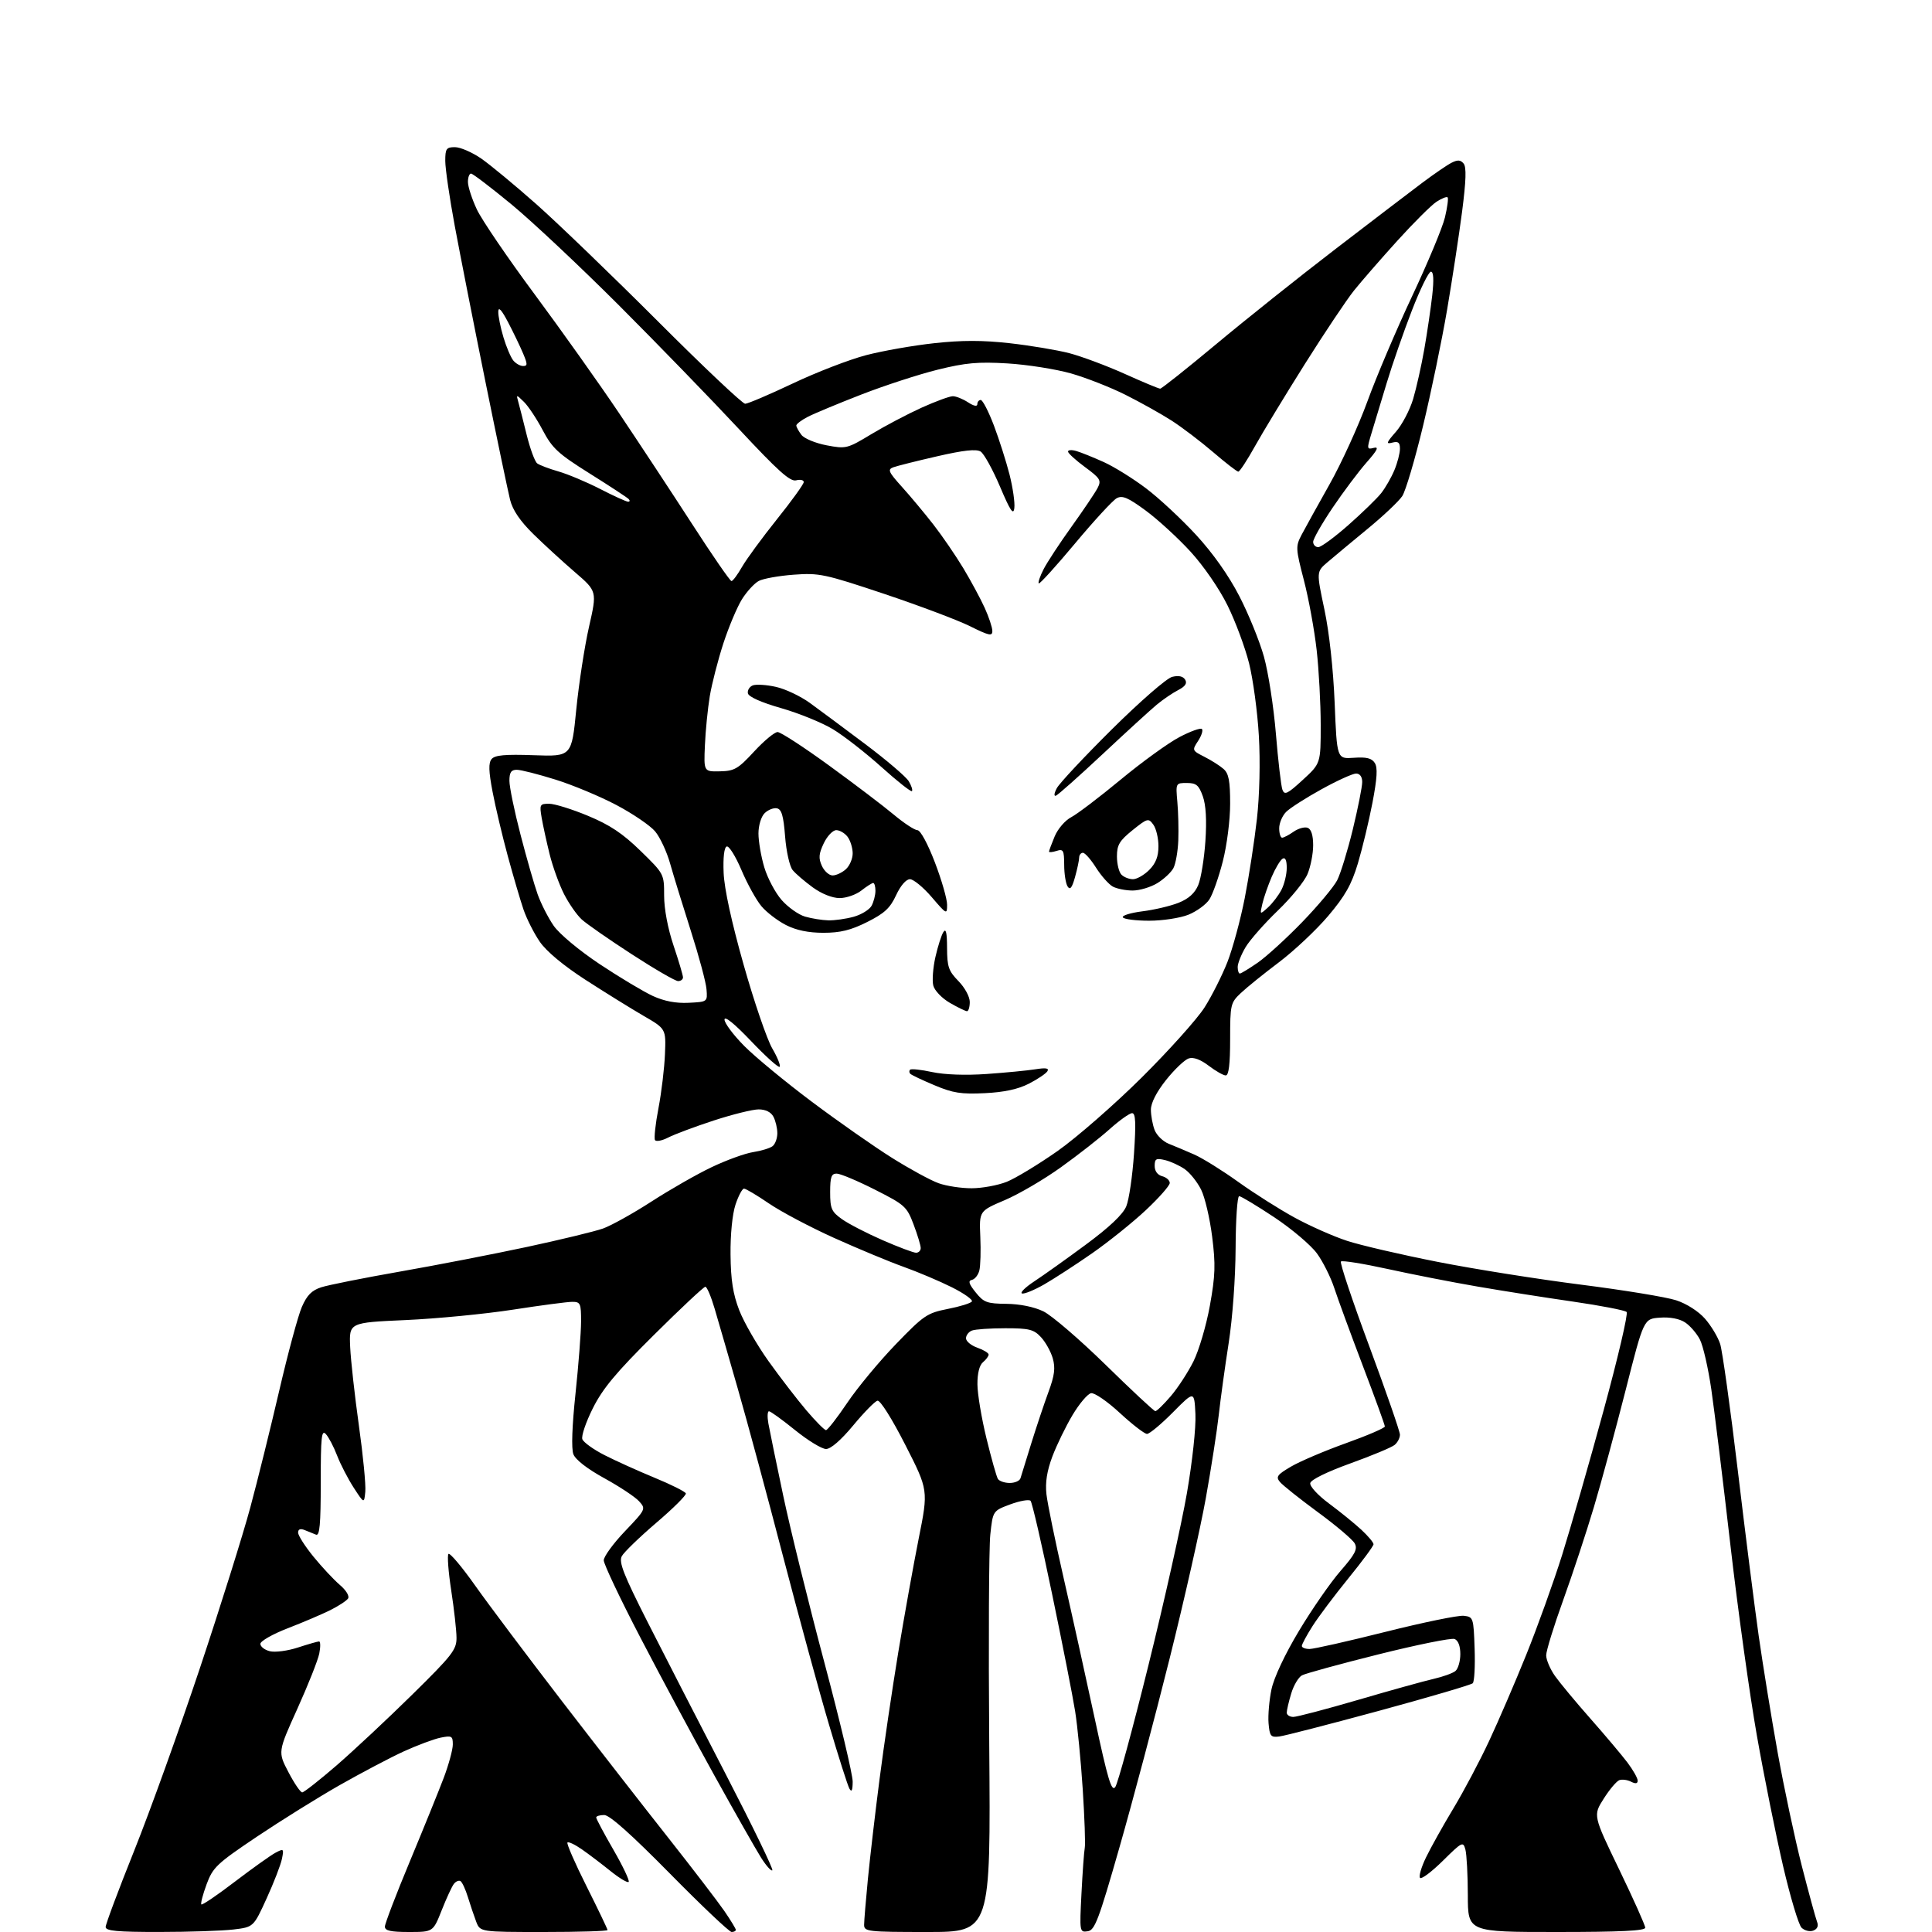 <?xml version="1.0" encoding="UTF-8" standalone="no"?>
<svg 
  version="1.1" 
  xmlns="http://www.w3.org/2000/svg" 
  xmlns:xlink="http://www.w3.org/1999/xlink" 
  xmlns:svg="http://www.w3.org/2000/svg"
  xmlns:rdf="http://www.w3.org/1999/02/22-rdf-syntax-ns#"
  xmlns:cc="http://creativecommons.org/ns#"
  xmlns:dc="http://purl.org/dc/elements/1.1/"
  viewBox="0 0 512 512"
  width="512"
  height="512"
>
<style>svg {background-color: white; }</style>"
<path stroke="none" fill="black" fill-rule="evenodd" d="M42.25,511.99C30.99,512.00 28.00,511.72 28.00,510.66C28.00,509.92 31.41,500.81 35.58,490.41C39.74,480.01 47.58,458.23 53.00,442.00C58.41,425.78 64.41,406.65 66.33,399.50C68.26,392.35 71.71,378.40 74.01,368.50C76.31,358.60 79.00,348.64 79.99,346.36C81.35,343.24 82.61,341.96 85.14,341.14C86.99,340.54 96.38,338.67 106.00,336.98C115.62,335.30 130.77,332.35 139.66,330.45C148.54,328.54 157.60,326.35 159.78,325.58C161.95,324.81 167.73,321.60 172.62,318.44C177.50,315.28 184.69,311.17 188.60,309.31C192.50,307.45 197.45,305.65 199.60,305.32C201.74,304.99 204.06,304.28 204.75,303.74C205.44,303.20 206.00,301.66 206.00,300.31C206.00,298.97 205.53,297.00 204.96,295.93C204.31,294.71 202.87,294.00 201.05,294.00C199.47,294.00 194.10,295.33 189.11,296.96C184.12,298.59 178.71,300.62 177.08,301.46C175.45,302.30 173.87,302.60 173.58,302.13C173.29,301.65 173.70,297.85 174.50,293.68C175.30,289.51 176.07,283.07 176.22,279.37C176.50,272.65 176.50,272.65 170.50,269.18C167.20,267.26 160.30,262.98 155.17,259.67C149.30,255.87 144.81,252.13 143.05,249.57C141.51,247.33 139.56,243.47 138.72,241.00C137.88,238.53 136.01,232.15 134.56,226.83C133.12,221.51 131.30,213.87 130.54,209.85C129.49,204.35 129.43,202.19 130.28,201.16C131.15,200.11 133.82,199.87 141.46,200.14C151.49,200.50 151.49,200.50 152.72,188.00C153.41,181.12 154.92,171.27 156.10,166.09C158.23,156.69 158.23,156.69 152.37,151.64C149.14,148.86 144.18,144.32 141.35,141.54C137.86,138.12 135.88,135.21 135.19,132.50C134.64,130.30 131.67,116.12 128.61,101.00C125.55,85.88 121.91,67.38 120.52,59.90C119.13,52.43 118.00,44.66 118.00,42.65C118.00,39.40 118.28,39.00 120.57,39.00C121.98,39.00 125.10,40.35 127.49,41.99C129.88,43.64 136.49,49.11 142.17,54.14C147.85,59.18 162.33,73.13 174.35,85.15C186.36,97.17 196.77,107.00 197.47,107.00C198.18,107.00 203.87,104.57 210.13,101.61C216.38,98.64 225.10,95.28 229.50,94.13C233.90,92.98 242.04,91.55 247.58,90.95C254.90,90.15 260.37,90.15 267.55,90.95C272.98,91.56 280.10,92.75 283.36,93.59C286.61,94.44 293.21,96.90 298.02,99.06C302.83,101.23 307.08,103.00 307.46,103.00C307.84,103.00 314.53,97.68 322.33,91.18C330.12,84.68 344.38,73.31 354.00,65.93C363.63,58.54 373.98,50.64 377.00,48.38C380.03,46.11 383.47,43.75 384.64,43.15C386.28,42.31 387.05,42.35 387.87,43.34C388.65,44.28 388.53,47.85 387.47,56.07C386.65,62.36 384.86,74.08 383.49,82.13C382.12,90.18 379.25,104.01 377.12,112.87C374.99,121.73 372.51,130.10 371.62,131.46C370.72,132.83 366.55,136.77 362.34,140.22C358.14,143.68 353.39,147.63 351.78,149.01C348.86,151.51 348.86,151.51 350.98,161.51C352.27,167.61 353.33,177.27 353.70,186.32C354.30,201.14 354.30,201.14 358.77,200.82C362.12,200.58 363.52,200.92 364.33,202.19C365.13,203.43 364.96,206.22 363.71,212.76C362.77,217.65 361.03,224.88 359.85,228.82C358.16,234.45 356.46,237.45 351.97,242.75C348.82,246.46 342.96,251.97 338.95,255.00C334.94,258.02 330.38,261.70 328.83,263.17C326.11,265.74 326.00,266.21 326.00,275.42C326.00,282.00 325.64,285.00 324.84,285.00C324.21,285.00 322.18,283.85 320.33,282.44C318.15,280.78 316.29,280.09 315.03,280.49C313.96,280.83 311.27,283.39 309.04,286.18C306.49,289.39 305.00,292.29 305.00,294.07C305.00,295.61 305.44,298.03 305.98,299.45C306.52,300.86 308.21,302.51 309.73,303.11C311.25,303.71 314.30,305.00 316.51,305.97C318.71,306.94 323.96,310.21 328.17,313.23C332.38,316.25 339.12,320.52 343.16,322.72C347.20,324.92 353.43,327.68 357.00,328.84C360.57,330.01 371.38,332.52 381.00,334.41C390.62,336.31 407.73,339.02 419.00,340.45C430.27,341.88 441.62,343.74 444.20,344.59C446.97,345.49 450.12,347.51 451.85,349.48C453.46,351.32 455.27,354.33 455.86,356.16C456.45,358.00 458.54,373.00 460.51,389.50C462.47,406.00 464.98,425.80 466.07,433.50C467.17,441.20 469.43,455.15 471.11,464.50C472.79,473.85 475.67,487.35 477.50,494.50C479.34,501.65 481.15,508.28 481.52,509.24C481.98,510.40 481.64,511.20 480.53,511.63C479.60,511.98 478.21,511.63 477.42,510.85C476.64,510.06 474.43,502.69 472.52,494.46C470.61,486.23 467.49,470.73 465.60,460.00C463.70,449.27 460.54,426.55 458.58,409.50C456.62,392.45 454.34,373.88 453.52,368.23C452.70,362.58 451.34,356.62 450.49,354.99C449.65,353.36 447.88,351.31 446.56,350.45C445.06,349.47 442.56,348.99 439.89,349.19C435.61,349.50 435.61,349.50 430.84,368.29C428.21,378.62 424.43,392.57 422.43,399.29C420.43,406.00 416.76,417.12 414.28,424.00C411.79,430.88 409.76,437.48 409.75,438.67C409.75,439.86 410.81,442.34 412.10,444.17C413.40,446.00 417.63,451.10 421.52,455.50C425.40,459.90 429.80,465.12 431.29,467.09C432.78,469.07 434.00,471.22 434.00,471.88C434.00,472.69 433.44,472.78 432.25,472.17C431.29,471.68 429.89,471.49 429.16,471.75C428.42,472.01 426.54,474.23 425.00,476.67C422.18,481.10 422.18,481.10 429.09,495.41C432.89,503.28 436.00,510.23 436.00,510.86C436.00,511.68 429.46,512.00 412.50,512.00C389.00,512.00 389.00,512.00 388.99,502.25C388.98,496.89 388.69,491.45 388.35,490.17C387.75,487.94 387.49,488.07 382.39,493.11C379.45,496.01 376.73,498.06 376.34,497.67C375.94,497.28 376.65,494.83 377.91,492.23C379.17,489.63 382.43,483.78 385.17,479.24C387.91,474.70 392.16,466.67 394.62,461.40C397.09,456.13 401.52,445.84 404.47,438.53C407.42,431.23 411.70,419.32 413.98,412.08C416.25,404.83 421.21,387.56 424.99,373.70C428.77,359.84 431.51,348.13 431.07,347.69C430.63,347.24 424.25,346.01 416.89,344.94C409.52,343.88 398.10,342.08 391.50,340.94C384.90,339.81 374.20,337.71 367.73,336.29C361.26,334.87 355.69,333.98 355.36,334.31C355.02,334.64 358.41,344.76 362.88,356.79C367.34,368.82 371.00,379.36 371.00,380.21C371.00,381.06 370.37,382.28 369.59,382.92C368.82,383.57 363.53,385.77 357.85,387.82C351.65,390.06 347.40,392.14 347.23,393.04C347.07,393.89 349.23,396.24 352.22,398.46C355.12,400.61 358.96,403.73 360.75,405.38C362.54,407.04 364.00,408.77 364.00,409.24C364.00,409.71 360.99,413.78 357.32,418.29C353.65,422.81 349.37,428.50 347.82,430.95C346.27,433.39 345.00,435.75 345.00,436.20C345.00,436.64 345.92,437.00 347.04,437.00C348.16,437.00 357.24,434.95 367.20,432.45C377.17,429.95 386.49,428.03 387.91,428.20C390.44,428.49 390.51,428.70 390.79,436.91C390.95,441.53 390.73,445.66 390.29,446.08C389.86,446.50 378.70,449.78 365.50,453.37C352.30,456.95 340.38,460.03 339.00,460.19C336.76,460.47 336.47,460.10 336.18,456.67C336.01,454.56 336.36,450.51 336.96,447.67C337.62,444.56 340.53,438.37 344.28,432.13C347.70,426.43 352.64,419.31 355.25,416.32C359.12,411.89 359.82,410.53 359.02,409.03C358.47,408.01 354.08,404.28 349.26,400.75C344.44,397.21 339.91,393.60 339.19,392.73C338.06,391.37 338.46,390.81 342.19,388.63C344.56,387.25 351.11,384.46 356.75,382.44C362.39,380.42 367.00,378.43 367.00,378.03C367.00,377.62 364.36,370.36 361.14,361.90C357.92,353.43 354.52,344.17 353.59,341.32C352.65,338.47 350.60,334.36 349.02,332.19C347.44,330.01 342.36,325.70 337.72,322.61C333.07,319.53 328.88,317.00 328.39,317.00C327.90,317.00 327.48,323.19 327.45,330.75C327.41,338.72 326.64,349.31 325.61,355.93C324.63,362.21 323.45,370.76 322.99,374.93C322.53,379.09 320.99,389.02 319.56,397.00C318.13,404.98 313.82,424.10 309.97,439.50C306.13,454.90 300.15,477.40 296.69,489.50C291.13,508.93 290.14,511.54 288.24,511.81C286.11,512.12 286.08,511.95 286.60,501.81C286.89,496.14 287.28,490.70 287.47,489.73C287.67,488.75 287.42,481.78 286.94,474.23C286.45,466.68 285.54,457.35 284.92,453.50C284.31,449.65 281.57,435.70 278.83,422.50C276.10,409.30 273.52,398.15 273.11,397.73C272.70,397.31 270.28,397.73 267.74,398.67C263.12,400.39 263.12,400.39 262.44,406.70C262.07,410.17 261.94,435.29 262.16,462.51C262.55,512.00 262.55,512.00 245.77,512.00C229.98,512.00 229.00,511.89 229.00,510.11C229.00,509.06 229.46,503.55 230.01,497.86C230.57,492.16 231.95,480.30 233.09,471.50C234.22,462.70 236.45,447.62 238.03,438.00C239.62,428.38 242.07,414.74 243.47,407.70C246.03,394.90 246.03,394.90 239.91,382.90C236.37,375.95 233.26,371.02 232.54,371.20C231.85,371.36 228.96,374.31 226.11,377.75C222.88,381.64 220.17,384.00 218.91,384.00C217.80,384.00 214.11,381.75 210.71,379.00C207.31,376.25 204.20,374.00 203.79,374.00C203.38,374.00 203.31,375.46 203.63,377.25C203.95,379.04 205.73,387.70 207.59,396.50C209.45,405.30 214.36,425.17 218.49,440.67C222.62,456.16 225.99,470.33 225.97,472.17C225.95,474.50 225.69,475.05 225.10,474.00C224.64,473.18 222.20,465.52 219.68,457.00C217.15,448.48 211.69,428.45 207.53,412.50C203.38,396.55 197.97,376.52 195.52,368.00C193.07,359.48 190.31,349.91 189.37,346.75C188.44,343.59 187.34,341.00 186.92,341.00C186.51,341.00 180.38,346.74 173.32,353.75C163.25,363.74 159.74,367.95 157.11,373.20C155.26,376.89 154.01,380.58 154.33,381.41C154.65,382.24 157.29,384.14 160.20,385.62C163.12,387.11 169.09,389.81 173.48,391.62C177.88,393.43 181.60,395.30 181.76,395.77C181.91,396.24 178.39,399.75 173.92,403.56C169.46,407.38 165.34,411.36 164.78,412.41C163.95,413.97 165.24,417.27 171.65,429.92C176.00,438.49 185.33,456.66 192.39,470.30C199.45,483.95 204.98,495.35 204.68,495.65C204.39,495.95 203.04,494.44 201.69,492.30C200.34,490.16 194.75,480.33 189.28,470.45C183.81,460.58 174.98,444.13 169.67,433.90C164.35,423.68 160.00,414.49 160.00,413.50C160.00,412.50 162.53,409.03 165.61,405.80C171.16,399.98 171.20,399.88 169.36,397.85C168.34,396.71 164.20,393.97 160.18,391.76C155.63,389.26 152.51,386.84 151.95,385.38C151.39,383.90 151.60,377.91 152.52,369.26C153.32,361.69 153.98,353.14 153.99,350.25C154.00,345.40 153.82,345.00 151.65,345.00C150.35,345.00 143.26,345.94 135.90,347.08C128.53,348.22 115.75,349.46 107.50,349.83C92.50,350.50 92.50,350.50 92.80,357.00C92.97,360.57 94.01,369.93 95.11,377.79C96.22,385.65 96.98,393.53 96.81,395.29C96.50,398.50 96.50,398.50 93.75,394.27C92.24,391.94 90.26,388.12 89.35,385.77C88.45,383.42 87.10,380.84 86.35,380.04C85.21,378.80 85.00,380.79 85.00,392.89C85.00,403.96 84.72,407.10 83.75,406.70C83.06,406.42 81.71,405.88 80.75,405.49C79.59,405.02 79.00,405.25 79.00,406.16C79.00,406.92 80.83,409.78 83.06,412.52C85.29,415.26 88.43,418.62 90.04,420.00C91.73,421.44 92.66,422.97 92.24,423.62C91.83,424.23 89.70,425.62 87.50,426.72C85.30,427.81 80.24,429.97 76.25,431.51C72.26,433.05 69.00,434.91 69.00,435.64C69.00,436.37 70.13,437.25 71.51,437.59C72.89,437.94 76.24,437.50 78.95,436.61C81.66,435.73 84.18,435.00 84.56,435.00C84.94,435.00 84.96,436.44 84.61,438.21C84.26,439.97 81.64,446.56 78.80,452.85C73.63,464.28 73.63,464.28 76.44,469.64C77.98,472.59 79.62,475.00 80.09,475.00C80.55,475.00 84.66,471.77 89.22,467.83C93.77,463.88 102.79,455.45 109.25,449.09C119.86,438.65 121.00,437.19 120.98,434.02C120.97,432.08 120.34,426.45 119.58,421.50C118.82,416.55 118.49,412.19 118.85,411.81C119.21,411.43 122.40,415.21 125.95,420.23C129.49,425.24 139.87,439.05 149.00,450.92C158.14,462.79 170.84,479.12 177.23,487.20C183.61,495.29 190.22,503.92 191.92,506.38C193.61,508.84 195.00,511.12 195.00,511.43C195.00,511.74 194.50,512.00 193.89,512.00C193.28,512.00 185.91,505.02 177.52,496.50C167.32,486.15 161.55,481.00 160.13,481.00C158.96,481.00 158.00,481.29 158.00,481.65C158.00,482.01 160.06,485.88 162.58,490.24C165.10,494.61 166.91,498.43 166.60,498.73C166.30,499.03 164.13,497.73 161.78,495.84C159.42,493.94 156.01,491.35 154.19,490.09C152.37,488.82 150.66,488.01 150.38,488.29C150.10,488.56 152.38,493.78 155.44,499.88C158.50,505.98 161.00,511.20 161.00,511.48C161.00,511.77 153.40,512.00 144.12,512.00C127.24,512.00 127.24,512.00 126.19,509.25C125.62,507.74 124.63,504.82 124.00,502.76C123.37,500.71 122.49,498.80 122.04,498.52C121.59,498.25 120.80,498.58 120.28,499.26C119.75,499.94 118.30,503.09 117.05,506.25C114.77,512.00 114.77,512.00 108.38,512.00C103.52,512.00 102.00,511.66 102.00,510.57C102.00,509.79 104.97,502.03 108.60,493.32C112.22,484.62 116.27,474.63 117.60,471.13C118.92,467.63 120.00,463.65 120.00,462.30C120.00,460.06 119.72,459.90 116.75,460.50C114.96,460.87 110.58,462.51 107.00,464.14C103.42,465.78 95.78,469.81 90.00,473.09C84.22,476.38 74.34,482.54 68.02,486.78C57.42,493.91 56.41,494.87 54.74,499.38C53.75,502.07 53.13,504.46 53.36,504.69C53.60,504.93 57.58,502.23 62.21,498.69C66.84,495.16 71.68,491.71 72.96,491.02C75.19,489.83 75.27,489.90 74.71,492.64C74.39,494.21 72.57,498.92 70.66,503.10C67.19,510.70 67.19,510.70 61.84,511.34C58.90,511.69 50.09,511.99 42.25,511.99zM295.56,473.58C296.22,472.68 300.19,458.12 304.37,441.22C308.56,424.32 313.13,403.85 314.54,395.73C315.99,387.34 316.97,378.28 316.80,374.76C316.50,368.57 316.50,368.57 310.84,374.28C307.72,377.43 304.63,380.00 303.97,380.00C303.31,380.00 300.07,377.50 296.77,374.45C293.47,371.39 290.04,369.04 289.14,369.21C288.24,369.38 286.03,371.99 284.24,374.99C282.44,378.00 280.04,382.94 278.89,385.98C277.45,389.83 276.97,392.86 277.32,396.00C277.60,398.48 279.63,408.38 281.83,418.00C284.03,427.62 287.75,444.44 290.10,455.36C293.60,471.67 294.58,474.93 295.56,473.58zM342.75,455.00C343.71,454.99 351.48,452.95 360.00,450.46C368.52,447.96 377.51,445.47 379.96,444.91C382.41,444.35 385.00,443.42 385.71,442.83C386.42,442.24 387.00,440.22 387.00,438.35C387.00,436.21 386.43,434.72 385.47,434.35C384.63,434.03 375.57,435.86 365.33,438.42C355.10,440.98 345.96,443.48 345.04,443.98C344.11,444.48 342.82,446.65 342.18,448.81C341.53,450.97 341.00,453.24 341.00,453.87C341.00,454.49 341.79,455.00 342.75,455.00zM267.59,393.00C268.95,393.00 270.23,392.44 270.44,391.75C270.64,391.06 271.93,386.90 273.30,382.50C274.67,378.10 276.72,371.97 277.86,368.87C279.48,364.48 279.72,362.52 278.99,359.96C278.47,358.16 277.06,355.63 275.85,354.34C273.94,352.30 272.71,352.00 266.41,352.00C262.42,352.00 258.45,352.27 257.58,352.61C256.71,352.94 256.00,353.86 256.00,354.66C256.00,355.45 257.35,356.57 259.00,357.15C260.65,357.73 262.00,358.55 262.00,358.98C262.00,359.40 261.32,360.32 260.50,361.00C259.55,361.79 259.01,363.95 259.03,366.87C259.04,369.42 260.12,375.85 261.42,381.17C262.72,386.49 264.08,391.32 264.45,391.92C264.82,392.51 266.23,393.00 267.59,393.00zM218.90,379.00C219.31,379.00 221.85,375.74 224.54,371.75C227.22,367.76 233.00,360.80 237.37,356.27C244.82,348.55 245.68,347.97 251.18,346.88C254.41,346.25 257.28,345.36 257.56,344.90C257.85,344.44 255.47,342.76 252.29,341.16C249.10,339.56 243.33,337.11 239.45,335.72C235.57,334.33 227.27,330.87 220.99,328.04C214.72,325.21 206.99,321.12 203.81,318.95C200.63,316.78 197.64,315.00 197.17,315.00C196.70,315.00 195.69,316.91 194.91,319.25C194.08,321.77 193.54,327.17 193.60,332.50C193.67,339.24 194.25,342.94 195.91,347.24C197.14,350.40 200.63,356.47 203.68,360.74C206.73,365.01 211.24,370.86 213.69,373.75C216.15,376.64 218.49,379.00 218.90,379.00zM306.17,373.97C306.54,373.99 308.37,372.21 310.24,370.03C312.12,367.84 314.83,363.68 316.28,360.78C317.73,357.87 319.69,351.23 320.63,346.01C322.07,338.02 322.17,335.12 321.23,327.71C320.62,322.87 319.31,317.27 318.31,315.27C317.31,313.27 315.38,310.83 314.00,309.86C312.62,308.89 310.26,307.80 308.75,307.44C306.38,306.87 306.00,307.09 306.00,308.99C306.00,310.35 306.76,311.39 308.00,311.71C309.10,312.00 310.00,312.80 310.00,313.50C310.00,314.20 307.14,317.44 303.65,320.71C300.16,323.98 293.75,329.12 289.40,332.15C285.06,335.17 279.34,338.88 276.71,340.39C274.07,341.90 271.43,342.98 270.84,342.78C270.25,342.58 271.73,341.13 274.13,339.55C276.53,337.97 282.70,333.58 287.82,329.79C294.02,325.21 297.59,321.82 298.47,319.70C299.20,317.94 300.12,311.66 300.52,305.75C301.07,297.55 300.95,295.00 300.02,295.00C299.34,295.00 296.66,296.91 294.05,299.25C291.44,301.59 285.64,306.13 281.17,309.33C276.70,312.54 269.99,316.47 266.27,318.05C259.50,320.93 259.50,320.93 259.79,327.71C259.96,331.45 259.84,335.48 259.54,336.68C259.24,337.87 258.36,339.00 257.58,339.18C256.50,339.42 256.73,340.21 258.56,342.49C260.70,345.16 261.55,345.48 266.73,345.53C270.27,345.57 274.04,346.33 276.50,347.52C278.70,348.58 286.12,354.96 293.00,361.69C299.88,368.43 305.80,373.95 306.17,373.97zM242.75,331.99C243.44,331.99 244.00,331.44 244.00,330.75C244.00,330.06 243.15,327.25 242.11,324.50C240.32,319.75 239.81,319.29 231.86,315.27C227.26,312.94 222.71,311.03 221.75,311.02C220.32,311.00 220.00,311.89 220.00,315.93C220.00,320.32 220.35,321.11 223.13,323.09C224.85,324.32 229.69,326.82 233.88,328.65C238.07,330.48 242.06,331.98 242.75,331.99zM257.50,314.90C260.25,314.90 264.42,314.13 266.78,313.20C269.13,312.26 275.20,308.58 280.28,305.02C285.35,301.45 295.40,292.67 302.61,285.51C309.82,278.35 317.29,270.01 319.21,266.99C321.13,263.97 323.85,258.57 325.26,255.00C326.66,251.43 328.74,243.78 329.87,238.00C331.00,232.22 332.45,222.78 333.10,217.00C333.80,210.73 334.01,201.87 333.61,195.00C333.25,188.68 332.08,180.03 331.02,175.79C329.95,171.54 327.38,164.62 325.29,160.41C323.11,155.99 318.96,149.97 315.50,146.19C312.20,142.59 306.87,137.70 303.66,135.33C298.94,131.86 297.45,131.22 295.94,132.03C294.91,132.59 289.93,137.99 284.88,144.04C279.83,150.08 275.51,154.84 275.28,154.61C275.04,154.38 275.62,152.68 276.57,150.84C277.51,149.00 280.86,143.90 284.02,139.50C287.17,135.10 290.27,130.51 290.89,129.29C291.91,127.30 291.58,126.76 287.55,123.79C285.09,121.98 283.06,120.13 283.04,119.68C283.02,119.23 284.01,119.16 285.25,119.53C286.49,119.89 289.75,121.21 292.50,122.45C295.25,123.69 300.30,126.83 303.73,129.43C307.16,132.02 313.12,137.57 316.97,141.75C321.44,146.60 325.59,152.47 328.43,157.97C330.87,162.70 333.82,169.93 334.96,174.04C336.11,178.14 337.54,187.35 338.13,194.50C338.72,201.65 339.50,208.30 339.85,209.27C340.41,210.79 341.17,210.43 345.25,206.68C350.00,202.32 350.00,202.32 350.00,192.12C350.00,186.51 349.52,177.58 348.93,172.28C348.33,166.98 346.82,158.66 345.55,153.79C343.35,145.33 343.33,144.79 344.94,141.72C345.87,139.95 349.20,133.94 352.34,128.36C355.48,122.79 360.00,112.89 362.38,106.36C364.75,99.84 370.08,87.30 374.22,78.50C378.36,69.70 382.28,60.31 382.92,57.63C383.56,54.95 383.88,52.55 383.63,52.30C383.38,52.05 382.05,52.58 380.67,53.48C379.30,54.38 374.63,59.03 370.30,63.81C365.97,68.59 360.80,74.53 358.82,77.00C356.84,79.47 350.98,88.25 345.78,96.50C340.59,104.75 334.65,114.54 332.58,118.25C330.52,121.96 328.53,125.00 328.16,124.99C327.80,124.99 324.80,122.66 321.50,119.83C318.20,117.00 313.25,113.24 310.50,111.47C307.75,109.71 302.27,106.64 298.32,104.66C294.37,102.67 287.85,100.11 283.82,98.96C279.79,97.82 272.23,96.63 267.00,96.31C259.19,95.84 255.90,96.14 248.50,97.97C243.55,99.19 234.46,102.15 228.31,104.54C222.16,106.93 215.74,109.60 214.06,110.47C212.38,111.34 211.01,112.38 211.03,112.78C211.05,113.17 211.66,114.29 212.39,115.25C213.12,116.21 216.11,117.45 219.04,118.01C224.23,118.99 224.51,118.92 230.93,115.05C234.54,112.87 240.53,109.72 244.23,108.04C247.93,106.37 251.66,105.00 252.51,105.00C253.37,105.00 255.18,105.73 256.54,106.62C258.05,107.61 259.00,107.80 259.00,107.12C259.00,106.50 259.41,106.00 259.91,106.00C260.41,106.00 261.98,109.04 263.39,112.75C264.79,116.46 266.66,122.32 267.54,125.77C268.41,129.23 268.99,133.20 268.81,134.62C268.57,136.64 267.75,135.42 265.00,128.93C263.07,124.39 260.76,120.22 259.87,119.66C258.70,118.95 255.37,119.31 248.37,120.92C242.94,122.16 237.70,123.48 236.72,123.84C235.17,124.42 235.47,125.09 239.00,129.00C241.24,131.48 244.99,135.97 247.35,139.00C249.71,142.03 253.28,147.25 255.30,150.60C257.32,153.96 259.86,158.68 260.96,161.10C262.06,163.52 262.97,166.26 262.98,167.20C263.00,168.66 262.15,168.48 257.06,165.95C253.79,164.33 243.56,160.48 234.31,157.38C218.51,152.10 217.07,151.80 210.34,152.30C206.40,152.59 202.23,153.34 201.08,153.96C199.92,154.58 197.92,156.75 196.64,158.79C195.36,160.83 193.14,166.10 191.70,170.50C190.27,174.90 188.65,181.20 188.10,184.50C187.56,187.80 186.97,193.65 186.81,197.50C186.50,204.50 186.50,204.50 190.79,204.41C194.63,204.33 195.59,203.77 199.85,199.16C202.47,196.32 205.27,194.00 206.07,194.00C206.87,194.00 213.04,198.01 219.78,202.92C226.52,207.82 234.22,213.67 236.90,215.92C239.58,218.16 242.39,220.00 243.14,220.01C243.92,220.02 245.88,223.63 247.75,228.53C249.54,233.20 251.00,238.26 250.99,239.77C250.99,242.42 250.86,242.35 246.92,237.75C244.68,235.14 242.08,233.00 241.15,233.00C240.12,233.00 238.66,234.69 237.47,237.25C235.89,240.67 234.38,242.06 229.80,244.35C225.47,246.52 222.69,247.20 218.21,247.20C214.23,247.20 211.00,246.53 208.28,245.14C206.07,244.01 203.14,241.77 201.79,240.16C200.43,238.55 198.05,234.24 196.50,230.59C194.95,226.93 193.19,224.11 192.59,224.33C191.91,224.56 191.60,227.23 191.77,231.30C191.94,235.51 193.86,244.34 197.08,255.70C199.85,265.49 203.26,275.45 204.65,277.83C206.04,280.21 206.92,282.41 206.62,282.72C206.31,283.02 202.89,279.95 199.03,275.89C194.63,271.27 192.00,269.14 192.00,270.21C192.00,271.14 194.36,274.30 197.25,277.21C200.14,280.12 208.21,286.78 215.18,292.00C222.16,297.23 231.72,303.92 236.43,306.87C241.14,309.82 246.68,312.84 248.75,313.57C250.81,314.31 254.75,314.91 257.50,314.90zM261.00,289.70C254.74,290.01 252.54,289.67 247.66,287.61C244.44,286.26 241.56,284.89 241.24,284.57C240.92,284.26 240.90,283.77 241.19,283.48C241.47,283.19 244.11,283.47 247.05,284.11C250.32,284.81 255.92,285.01 261.45,284.62C266.43,284.27 272.25,283.71 274.39,283.37C277.17,282.93 278.07,283.07 277.57,283.89C277.18,284.52 274.98,286.00 272.68,287.18C269.82,288.65 266.13,289.45 261.00,289.70zM256.25,267.98C255.84,267.96 253.80,266.97 251.71,265.76C249.60,264.53 247.67,262.51 247.33,261.18C247.00,259.86 247.25,256.47 247.89,253.64C248.53,250.81 249.48,247.82 250.01,247.00C250.69,245.94 250.97,247.18 250.98,251.22C251.00,256.21 251.38,257.32 254.00,260.00C255.69,261.73 257.00,264.14 257.00,265.53C257.00,266.89 256.66,267.99 256.25,267.98zM182.50,265.75C187.50,265.50 187.50,265.50 187.23,262.16C187.09,260.32 185.21,253.34 183.07,246.66C180.93,239.97 178.46,231.94 177.58,228.82C176.70,225.69 174.91,221.87 173.61,220.32C172.30,218.77 167.69,215.63 163.37,213.35C159.04,211.06 151.76,208.02 147.20,206.60C142.63,205.17 138.02,204.00 136.95,204.00C135.46,204.00 135.00,204.69 135.00,206.93C135.00,208.55 136.32,214.96 137.94,221.18C139.55,227.41 141.60,234.53 142.48,237.00C143.36,239.47 145.27,243.22 146.72,245.32C148.24,247.51 153.43,251.84 158.93,255.51C164.20,259.01 170.53,262.80 173.00,263.94C176.04,265.33 179.13,265.92 182.50,265.75zM179.70,260.00C178.98,260.00 173.47,256.81 167.45,252.90C161.43,249.00 155.44,244.84 154.15,243.65C152.86,242.47 150.75,239.44 149.47,236.93C148.19,234.41 146.48,229.69 145.67,226.43C144.86,223.17 143.91,218.81 143.55,216.75C142.95,213.21 143.05,213.00 145.52,213.00C146.96,213.00 151.60,214.44 155.82,216.20C161.63,218.61 165.02,220.88 169.75,225.49C175.99,231.58 176.00,231.59 176.00,237.37C176.00,240.88 176.98,246.07 178.50,250.59C179.88,254.69 181.00,258.48 181.00,259.02C181.00,259.56 180.41,260.00 179.70,260.00zM328.57,258.00C328.88,258.00 331.02,256.70 333.32,255.11C335.62,253.51 340.92,248.68 345.10,244.36C349.29,240.03 353.45,235.05 354.36,233.29C355.27,231.52 357.13,225.45 358.51,219.79C359.88,214.13 361.00,208.49 361.00,207.25C361.00,205.84 360.39,205.00 359.37,205.00C358.48,205.00 354.36,206.87 350.22,209.16C346.08,211.44 341.86,214.14 340.84,215.16C339.83,216.17 339.00,218.12 339.00,219.50C339.00,220.88 339.35,222.00 339.78,222.00C340.21,222.00 341.58,221.28 342.82,220.41C344.07,219.54 345.75,219.07 346.55,219.38C347.49,219.74 348.00,221.37 348.00,224.00C348.00,226.24 347.33,229.66 346.51,231.62C345.70,233.58 342.14,237.95 338.61,241.34C335.09,244.73 331.26,249.07 330.10,251.00C328.95,252.93 328.01,255.29 328.00,256.25C328.00,257.21 328.26,258.00 328.57,258.00zM219.50,243.90C221.15,243.95 224.18,243.52 226.24,242.95C228.29,242.38 230.43,241.06 230.99,240.02C231.54,238.98 232.00,237.20 232.00,236.07C232.00,234.93 231.73,234.00 231.41,234.00C231.08,234.00 229.67,234.90 228.27,236.00C226.87,237.10 224.28,238.00 222.52,238.00C220.57,238.00 217.76,236.88 215.40,235.17C213.26,233.61 210.85,231.55 210.06,230.58C209.26,229.61 208.37,225.65 208.06,221.68C207.63,216.15 207.13,214.45 205.87,214.21C204.98,214.04 203.51,214.63 202.62,215.52C201.70,216.44 201.00,218.77 201.00,220.89C201.00,222.95 201.69,226.98 202.54,229.83C203.39,232.69 205.46,236.60 207.14,238.51C208.83,240.43 211.62,242.41 213.35,242.91C215.08,243.41 217.85,243.86 219.50,243.90zM304.54,244.00C301.01,244.00 297.87,243.60 297.57,243.11C297.27,242.63 299.60,241.91 302.74,241.51C305.89,241.12 310.21,240.10 312.35,239.24C315.01,238.18 316.65,236.70 317.55,234.54C318.27,232.81 319.12,227.59 319.44,222.94C319.82,217.33 319.59,213.33 318.75,211.00C317.70,208.07 317.02,207.50 314.53,207.50C311.58,207.50 311.57,207.52 312.01,212.50C312.26,215.25 312.37,219.87 312.26,222.77C312.14,225.66 311.56,228.95 310.96,230.07C310.36,231.19 308.44,232.98 306.69,234.05C304.93,235.12 302.01,235.99 300.18,236.00C298.36,236.00 295.99,235.53 294.92,234.96C293.85,234.38 291.85,232.13 290.47,229.96C289.10,227.78 287.53,226.00 286.99,226.00C286.44,226.00 286.00,226.56 285.99,227.25C285.99,227.94 285.50,230.26 284.90,232.41C284.10,235.30 283.58,235.95 282.92,234.91C282.43,234.13 282.02,231.56 282.02,229.18C282.00,225.32 281.79,224.93 280.00,225.50C278.90,225.85 278.00,225.93 278.00,225.69C278.00,225.44 278.68,223.63 279.50,221.65C280.34,219.64 282.29,217.39 283.89,216.56C285.47,215.74 291.37,211.26 297.00,206.60C302.63,201.94 309.63,196.87 312.56,195.34C315.48,193.80 318.17,192.84 318.52,193.19C318.87,193.54 318.42,194.96 317.51,196.35C315.88,198.83 315.91,198.90 319.18,200.56C321.00,201.48 323.29,202.93 324.25,203.78C325.63,204.99 326.00,206.93 326.00,213.00C326.00,217.34 325.15,223.99 324.05,228.30C322.98,232.48 321.38,237.02 320.49,238.37C319.61,239.72 317.10,241.54 314.92,242.42C312.74,243.29 308.07,244.00 304.54,244.00zM336.03,240.48C337.22,239.39 338.83,237.29 339.60,235.80C340.37,234.32 341.00,231.70 341.00,229.99C341.00,227.96 340.61,227.12 339.89,227.57C339.27,227.95 337.98,230.11 337.01,232.38C336.04,234.65 334.93,237.84 334.55,239.47C333.85,242.45 333.85,242.45 336.03,240.48zM300.25,233.00C301.26,233.00 303.20,231.90 304.55,230.55C306.30,228.79 307.00,227.00 307.00,224.24C307.00,222.12 306.39,219.55 305.64,218.53C304.35,216.76 304.09,216.83 300.14,220.00C296.66,222.81 296.00,223.91 296.00,226.97C296.00,228.97 296.54,231.14 297.20,231.80C297.86,232.46 299.23,233.00 300.25,233.00zM220.65,232.00C221.58,232.00 223.17,231.26 224.17,230.35C225.18,229.43 225.99,227.52 225.97,226.10C225.95,224.67 225.34,222.71 224.61,221.75C223.88,220.79 222.53,220.00 221.62,220.00C220.71,220.00 219.22,221.56 218.31,223.47C216.98,226.26 216.88,227.44 217.81,229.47C218.44,230.86 219.72,232.00 220.65,232.00zM279.82,210.87C279.25,211.07 279.36,210.19 280.07,208.87C280.77,207.56 287.34,200.54 294.68,193.26C302.12,185.89 309.18,179.74 310.62,179.38C312.33,178.95 313.50,179.20 314.07,180.11C314.67,181.08 314.12,181.90 312.21,182.89C310.72,183.66 308.15,185.41 306.50,186.79C304.85,188.16 298.40,194.06 292.17,199.89C285.93,205.73 280.38,210.66 279.82,210.87zM241.67,209.66C241.42,209.91 237.77,207.03 233.57,203.25C229.36,199.47 223.58,194.96 220.71,193.24C217.85,191.51 211.68,189.00 207.00,187.66C201.72,186.15 198.39,184.66 198.20,183.74C198.04,182.92 198.63,181.97 199.51,181.63C200.39,181.30 203.15,181.47 205.63,182.03C208.11,182.58 212.14,184.49 214.60,186.27C217.05,188.05 223.66,192.95 229.28,197.18C234.90,201.40 240.09,205.83 240.82,207.02C241.54,208.22 241.93,209.40 241.67,209.66zM193.85,153.99C194.21,153.99 195.46,152.30 196.64,150.24C197.82,148.18 201.98,142.51 205.89,137.62C209.80,132.74 213.00,128.30 213.00,127.76C213.00,127.21 212.10,127.00 210.99,127.29C209.41,127.71 206.21,124.84 195.79,113.66C188.53,105.87 174.25,91.15 164.05,80.94C153.85,70.74 141.04,58.70 135.58,54.19C130.12,49.69 125.28,46.00 124.83,46.00C124.37,46.00 124.00,47.01 124.01,48.25C124.02,49.49 125.08,52.75 126.37,55.50C127.66,58.25 134.55,68.38 141.69,78.00C148.82,87.62 158.90,101.81 164.08,109.52C169.26,117.23 177.93,130.39 183.35,138.77C188.76,147.15 193.49,154.00 193.85,153.99zM349.35,145.00C350.10,145.00 353.70,142.35 357.36,139.12C361.02,135.89 364.93,132.09 366.04,130.68C367.15,129.27 368.72,126.53 369.53,124.59C370.34,122.65 371.00,120.10 371.00,118.92C371.00,117.25 370.54,116.89 368.97,117.30C367.24,117.75 367.38,117.33 369.93,114.43C371.57,112.56 373.62,108.66 374.49,105.76C375.35,102.87 376.69,96.90 377.46,92.50C378.23,88.10 379.17,81.69 379.56,78.25C380.02,74.10 379.91,72.00 379.20,72.00C378.63,72.00 376.36,76.61 374.18,82.25C371.99,87.89 368.98,96.55 367.49,101.50C365.99,106.45 364.18,112.46 363.45,114.85C362.20,118.98 362.23,119.17 364.07,118.69C365.51,118.32 365.01,119.32 362.15,122.56C360.03,124.97 355.98,130.37 353.15,134.56C350.32,138.76 348.00,142.82 348.00,143.59C348.00,144.37 348.61,145.00 349.35,145.00zM166.42,132.95C166.92,132.98 167.00,132.66 166.60,132.25C166.20,131.84 161.57,128.80 156.30,125.50C147.90,120.23 146.38,118.83 143.82,114.00C142.22,110.97 139.98,107.60 138.85,106.50C136.79,104.50 136.79,104.50 137.35,106.50C137.66,107.60 138.66,111.53 139.57,115.22C140.48,118.92 141.74,122.33 142.36,122.80C142.99,123.27 145.53,124.23 148.00,124.94C150.47,125.65 155.43,127.73 159.00,129.56C162.57,131.40 165.91,132.92 166.42,132.95zM138.64,97.00C139.82,97.00 139.82,96.51 138.66,93.75C137.92,91.96 136.13,88.25 134.70,85.50C132.92,82.10 132.08,81.17 132.05,82.59C132.02,83.74 132.64,86.80 133.42,89.39C134.19,91.98 135.38,94.75 136.04,95.55C136.70,96.35 137.87,97.00 138.64,97.00z" />

</svg>